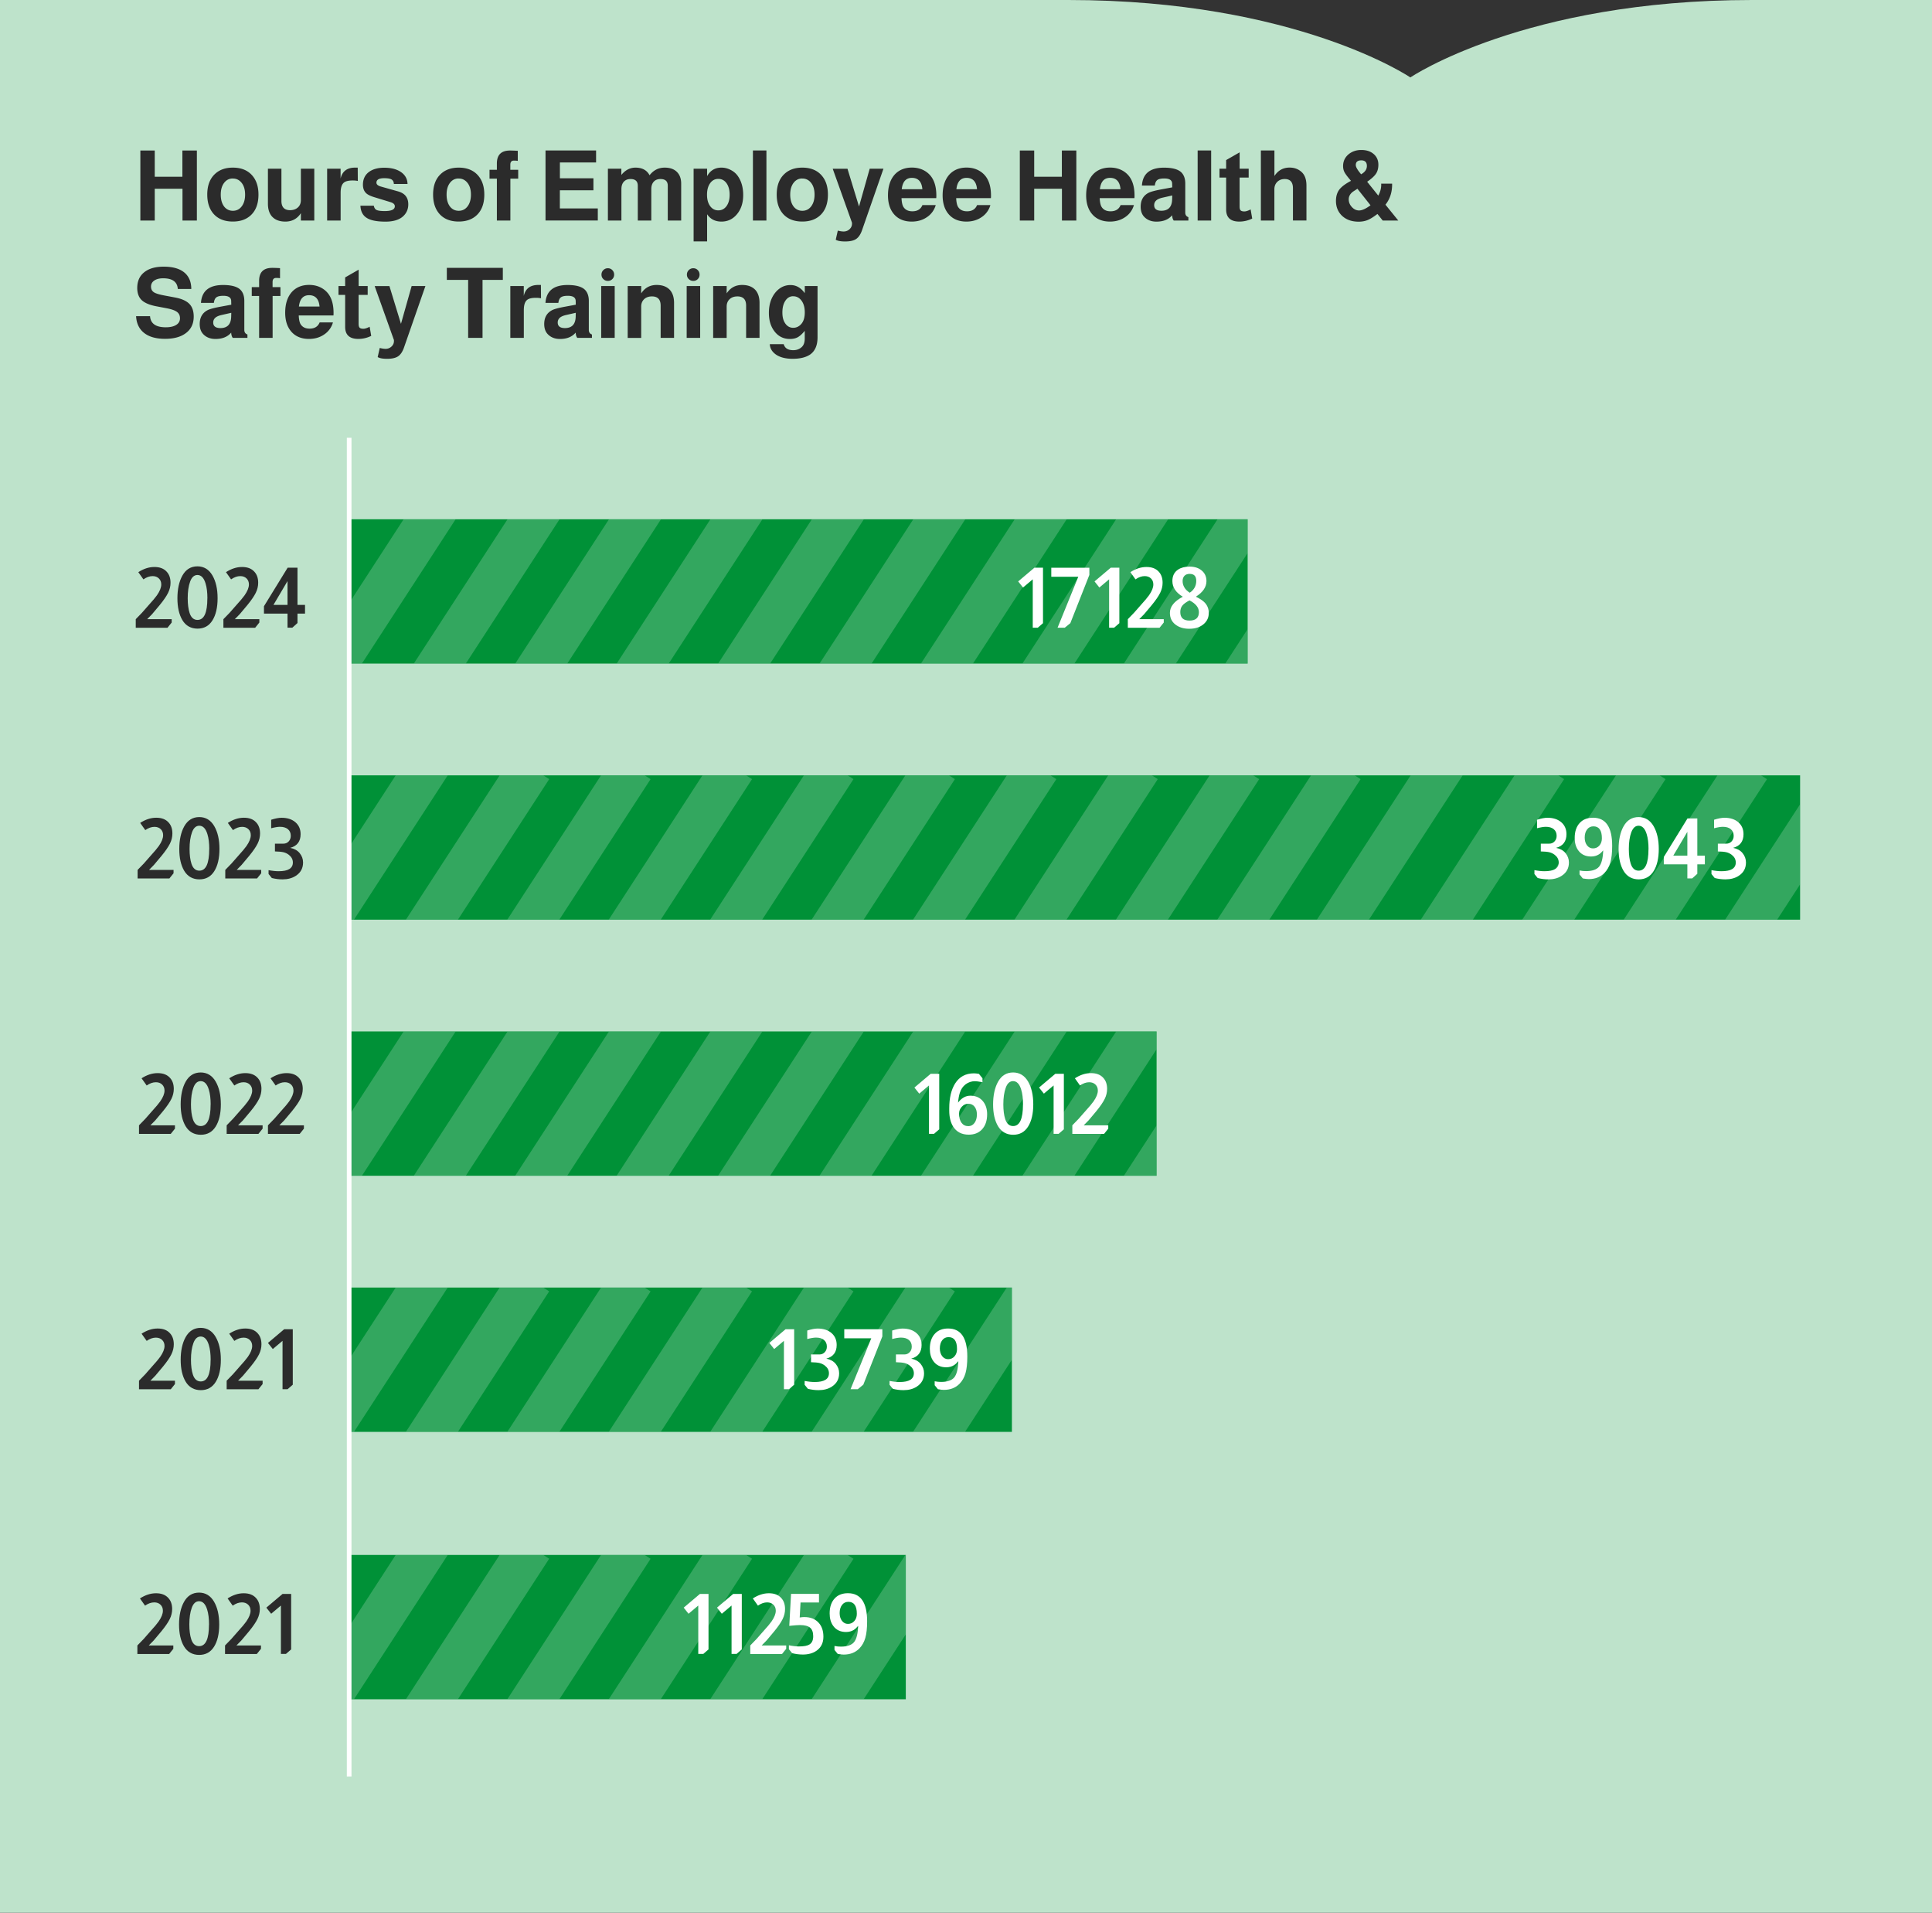 <svg xmlns="http://www.w3.org/2000/svg" id="Layer_1" data-name="Layer 1" viewBox="0 0 415 410.78"><rect x="0" y="0" width="415" height="410.78" fill="#333333" stroke="none"/><defs><clipPath id="clippath"><path d="M75 111.52h193v31H75z" class="cls-7"/></clipPath><clipPath id="clippath-1"><path d="M75 221.52h173.44v31H75z" class="cls-7"/></clipPath><clipPath id="clippath-2"><path d="M75 166.52h311.67v31H75z" class="cls-7"/></clipPath><clipPath id="clippath-3"><path d="M75 276.52h142.36v31H75z" class="cls-7"/></clipPath><clipPath id="clippath-4"><path d="M75 333.95h119.57v31H75z" class="cls-7"/></clipPath><style>.cls-1{fill:#009137}.cls-4{fill:#fff}.cls-5{opacity:.2}.cls-5,.cls-6{isolation:isolate}.cls-7{fill:none}.cls-10{fill:#2b2b2b}</style></defs><path d="M229.48 0H0v410.78h415V0h-38.67c-48.89 0-73.38 16.63-73.38 16.63S278.46 0 229.47 0" style="fill:#bee3cb"/><path d="M268 111.52v31H75v-31h193ZM248.44 221.52v31H75v-31h173.44ZM386.67 166.52v31H75v-31h311.67ZM217.36 276.52v31H75v-31h142.36Z" class="cls-1"/><g style="clip-path:url(#clippath)"><g class="cls-5"><path d="m66.794 142.158 24.526-37.752 7.857 5.104-24.526 37.753z" class="cls-4"/></g><g class="cls-5"><path d="m88.582 142.982 24.526-37.752 7.858 5.104-24.526 37.753z" class="cls-4"/></g><g class="cls-5"><path d="m110.368 142.988 24.526-37.752 7.857 5.104-24.526 37.753z" class="cls-4"/></g><g class="cls-5"><path d="m132.158 142.986 24.527-37.753 7.857 5.105-24.526 37.752z" class="cls-4"/></g><g class="cls-5"><path d="m153.95 142.983 24.526-37.753 7.857 5.105-24.526 37.753z" class="cls-4"/></g><g class="cls-5"><path d="m175.735 142.989 24.526-37.753 7.857 5.105-24.526 37.753z" class="cls-4"/></g><g class="cls-5"><path d="m197.516 142.986 24.526-37.752 7.857 5.104-24.526 37.753z" class="cls-4"/></g><g class="cls-5"><path d="m304.528 142.989 24.526-37.753 7.857 5.105-24.526 37.752z" class="cls-4"/></g><g class="cls-5"><path d="m219.307 142.984 24.526-37.753 7.857 5.105-24.526 37.752z" class="cls-4"/></g><g class="cls-5"><path d="m326.319 142.986 24.526-37.752 7.857 5.104-24.526 37.753z" class="cls-4"/></g><g class="cls-5"><path d="m241.092 142.99 24.526-37.753 7.858 5.105-24.527 37.752z" class="cls-4"/></g><g class="cls-5"><path d="m348.094 142.992 24.526-37.753 7.858 5.105-24.527 37.753z" class="cls-4"/></g><g class="cls-5"><path d="m262.883 142.987 24.526-37.753 7.858 5.105-24.527 37.753z" class="cls-4"/></g><g class="cls-5"><path d="m369.885 142.99 24.526-37.753 7.858 5.104-24.527 37.753z" class="cls-4"/></g><g class="cls-5"><path d="m283.883 142.987 24.527-37.753 7.857 5.105-24.526 37.753z" class="cls-4"/></g></g><g style="clip-path:url(#clippath-1)"><g class="cls-5"><path d="m66.797 252.165 24.526-37.753 7.858 5.105-24.527 37.752z" class="cls-4"/></g><g class="cls-5"><path d="m88.585 252.979 24.527-37.753 7.857 5.105-24.526 37.752z" class="cls-4"/></g><g class="cls-5"><path d="m110.36 252.985 24.527-37.753 7.858 5.105-24.527 37.752z" class="cls-4"/></g><g class="cls-5"><path d="m132.152 252.982 24.526-37.753 7.857 5.105-24.526 37.753z" class="cls-4"/></g><g class="cls-5"><path d="m153.943 252.98 24.526-37.753 7.857 5.104-24.526 37.753z" class="cls-4"/></g><g class="cls-5"><path d="m175.728 252.985 24.526-37.752 7.858 5.104-24.526 37.753z" class="cls-4"/></g><g class="cls-5"><path d="m197.519 252.993 24.526-37.753 7.858 5.105-24.527 37.752z" class="cls-4"/></g><g class="cls-5"><path d="m219.31 252.99 24.526-37.752 7.858 5.104-24.527 37.753z" class="cls-4"/></g><g class="cls-5"><path d="m241.095 252.996 24.526-37.753 7.858 5.105-24.526 37.753z" class="cls-4"/></g><g class="cls-5"><path d="m262.876 252.993 24.526-37.752 7.858 5.104-24.526 37.753z" class="cls-4"/></g><g class="cls-5"><path d="m283.877 252.993 24.526-37.752 7.857 5.104-24.526 37.753z" class="cls-4"/></g></g><g style="clip-path:url(#clippath-2)"><g class="cls-5"><path d="m63.798 199.157 24.526-37.753 7.858 5.105-24.526 37.752z" class="cls-4"/></g><g class="cls-5"><path d="m85.587 199.98 24.526-37.752 7.857 5.105-24.526 37.753z" class="cls-4"/></g><g class="cls-5"><path d="m107.362 199.987 24.526-37.753 7.858 5.105-24.527 37.752z" class="cls-4"/></g><g class="cls-5"><path d="m129.153 199.984 24.526-37.752 7.858 5.104-24.527 37.753z" class="cls-4"/></g><g class="cls-5"><path d="m150.944 199.982 24.526-37.753 7.857 5.105-24.526 37.752z" class="cls-4"/></g><g class="cls-5"><path d="m172.73 199.987 24.525-37.752 7.858 5.104-24.526 37.753z" class="cls-4"/></g><g class="cls-5"><path d="m194.52 199.985 24.526-37.753 7.858 5.105-24.526 37.753z" class="cls-4"/></g><g class="cls-5"><path d="m216.311 199.982 24.526-37.752 7.858 5.104-24.527 37.753z" class="cls-4"/></g><g class="cls-5"><path d="m238.086 199.988 24.527-37.753 7.857 5.105-24.526 37.753z" class="cls-4"/></g><g class="cls-5"><path d="m259.877 199.986 24.526-37.753 7.858 5.105-24.526 37.752z" class="cls-4"/></g><g class="cls-5"><path d="m281.801 199.167 24.527-37.752 7.857 5.104-24.526 37.753z" class="cls-4"/></g><g class="cls-5"><path d="m303.59 199.981 24.526-37.752 7.858 5.104-24.527 37.753z" class="cls-4"/></g><g class="cls-5"><path d="m325.375 199.987 24.526-37.752 7.858 5.104-24.526 37.753z" class="cls-4"/></g><g class="cls-5"><path d="m347.166 199.995 24.526-37.753 7.858 5.105-24.526 37.752z" class="cls-4"/></g><g class="cls-5"><path d="m368.957 199.992 24.526-37.753 7.858 5.105-24.527 37.753z" class="cls-4"/></g></g><g style="clip-path:url(#clippath-3)"><g class="cls-5"><path d="m63.791 309.163 24.527-37.753 7.857 5.105-24.526 37.753z" class="cls-4"/></g><g class="cls-5"><path d="m85.58 309.987 24.526-37.752 7.858 5.104-24.527 37.753z" class="cls-4"/></g><g class="cls-5"><path d="m107.365 309.993 24.527-37.753 7.857 5.105-24.526 37.753z" class="cls-4"/></g><g class="cls-5"><path d="m129.156 309.99 24.526-37.752 7.858 5.105-24.526 37.752z" class="cls-4"/></g><g class="cls-5"><path d="m150.947 309.988 24.526-37.753 7.858 5.105-24.526 37.753z" class="cls-4"/></g><g class="cls-5"><path d="m172.723 309.994 24.526-37.753 7.857 5.105-24.526 37.752z" class="cls-4"/></g><g class="cls-5"><path d="m194.513 309.991 24.527-37.752 7.857 5.104-24.526 37.753z" class="cls-4"/></g><g class="cls-5"><path d="m216.304 309.989 24.527-37.753 7.857 5.105-24.526 37.752z" class="cls-4"/></g><g class="cls-5"><path d="m238.09 309.995 24.526-37.753 7.857 5.105-24.526 37.752z" class="cls-4"/></g><g class="cls-5"><path d="m259.88 309.992 24.527-37.753 7.857 5.105-24.526 37.753z" class="cls-4"/></g><g class="cls-5"><path d="m281.805 309.174 24.526-37.753 7.857 5.105-24.526 37.752z" class="cls-4"/></g><g class="cls-5"><path d="m303.593 309.988 24.526-37.753 7.858 5.105-24.526 37.752z" class="cls-4"/></g><g class="cls-5"><path d="m325.369 309.994 24.526-37.753 7.857 5.105-24.526 37.752z" class="cls-4"/></g><g class="cls-5"><path d="m347.16 309.991 24.526-37.753 7.857 5.105-24.526 37.753z" class="cls-4"/></g><g class="cls-5"><path d="m368.95 309.989 24.527-37.753 7.857 5.105-24.526 37.752z" class="cls-4"/></g></g><path d="M194.57 333.95v31H75v-31h119.57Z" class="cls-1"/><g style="clip-path:url(#clippath-4)"><g class="cls-5"><path d="m63.79 366.6 24.527-37.752 7.857 5.104-24.526 37.753z" class="cls-4"/></g><g class="cls-5"><path d="m85.58 367.414 24.526-37.752 7.857 5.104-24.526 37.753z" class="cls-4"/></g><g class="cls-5"><path d="m107.363 367.426 24.526-37.753 7.858 5.105-24.526 37.752z" class="cls-4"/></g><g class="cls-5"><path d="m129.154 367.423 24.526-37.753 7.858 5.105-24.527 37.753z" class="cls-4"/></g><g class="cls-5"><path d="m150.945 367.43 24.526-37.752 7.858 5.104-24.527 37.753z" class="cls-4"/></g><g class="cls-5"><path d="m172.73 367.426 24.527-37.752 7.857 5.104-24.526 37.753z" class="cls-4"/></g><g class="cls-5"><path d="m194.521 367.434 24.526-37.753 7.858 5.105-24.526 37.752z" class="cls-4"/></g><g class="cls-5"><path d="m216.312 367.431 24.526-37.752 7.858 5.104-24.527 37.753z" class="cls-4"/></g><g class="cls-5"><path d="m238.097 367.437 24.527-37.753 7.857 5.105-24.526 37.753z" class="cls-4"/></g><g class="cls-5"><path d="m259.87 367.429 24.526-37.753 7.858 5.105-24.527 37.753z" class="cls-4"/></g><g class="cls-5"><path d="m281.794 366.6 24.526-37.752 7.858 5.105-24.527 37.752z" class="cls-4"/></g><g class="cls-5"><path d="m303.583 367.425 24.526-37.753 7.857 5.105-24.526 37.753z" class="cls-4"/></g><g class="cls-5"><path d="m325.376 367.436 24.527-37.753 7.857 5.105-24.526 37.753z" class="cls-4"/></g><g class="cls-5"><path d="m347.167 367.434 24.526-37.753 7.858 5.105-24.526 37.752z" class="cls-4"/></g><g class="cls-5"><path d="m368.958 367.431 24.526-37.753 7.858 5.105-24.526 37.753z" class="cls-4"/></g></g><path d="M74.5 94.02h1v287.53h-1z" class="cls-4"/><path d="M39.2 40.54h-5.96v6.83h-3.09V32.33h3.09v5.63h5.94v-5.63h3.11v15.04H39.2v-6.83ZM50.02 36c1.83 0 3.24.59 4.22 1.76.85 1.01 1.28 2.35 1.28 4.03 0 1.93-.55 3.42-1.66 4.45-.97.9-2.25 1.34-3.84 1.34-1.83 0-3.24-.58-4.22-1.74-.85-1.02-1.28-2.37-1.28-4.05 0-1.92.55-3.4 1.66-4.43.97-.91 2.25-1.36 3.84-1.36Zm0 2.33c-.78 0-1.41.32-1.89.96-.48.64-.71 1.47-.71 2.51 0 1.12.27 2 .8 2.65.48.55 1.08.82 1.81.82.78 0 1.42-.32 1.9-.96.48-.64.72-1.47.72-2.51 0-1.11-.27-1.98-.82-2.62-.48-.56-1.08-.84-1.81-.84ZM67.51 47.36h-2.88v-1.58c-.78 1.21-1.9 1.81-3.34 1.81-1.27 0-2.24-.38-2.9-1.13-.56-.66-.84-1.56-.84-2.71v-7.52h2.9v6.91c0 1.33.62 2 1.85 2 .7 0 1.26-.2 1.69-.59s.64-.92.64-1.6v-6.72h2.88v11.13ZM70.26 36.23h2.9v2.12c.36-1.57 1.4-2.35 3.11-2.35h.57l.02 2.86c-.35-.07-.71-.1-1.09-.1-.95 0-1.61.17-1.97.52-.42.39-.63 1.1-.63 2.12v5.96h-2.9V36.23ZM87.54 39.51H84.6c-.01-.45-.18-.77-.48-.96-.31-.19-.84-.28-1.6-.28-1.11 0-1.66.32-1.66.97 0 .38.34.66 1.01.84l3.65 1.03c1.46.41 2.18 1.33 2.18 2.77 0 1.13-.44 2.05-1.32 2.75-.83.64-2.02.97-3.57.97-1.9 0-3.27-.28-4.09-.84-.81-.53-1.25-1.39-1.3-2.58h2.88c.08.46.28.77.6.92s.9.23 1.75.23c1.44 0 2.16-.34 2.16-1.03 0-.41-.32-.71-.97-.9l-3.44-1.05c-.88-.27-1.48-.57-1.81-.92-.42-.43-.63-1.02-.63-1.76 0-1.22.46-2.16 1.39-2.81.81-.56 1.88-.84 3.19-.84 1.6 0 2.86.36 3.78 1.07.8.63 1.2 1.44 1.22 2.44ZM98.53 36c1.83 0 3.24.59 4.22 1.76.85 1.01 1.28 2.35 1.28 4.03 0 1.93-.55 3.42-1.66 4.45-.97.9-2.25 1.34-3.84 1.34-1.83 0-3.24-.58-4.22-1.74-.85-1.02-1.28-2.37-1.28-4.05 0-1.92.55-3.4 1.66-4.43.97-.91 2.25-1.36 3.84-1.36Zm0 2.33c-.78 0-1.41.32-1.89.96-.48.64-.71 1.47-.71 2.51 0 1.12.27 2 .8 2.65.48.55 1.08.82 1.81.82.78 0 1.42-.32 1.9-.96.48-.64.72-1.47.72-2.51 0-1.11-.27-1.98-.82-2.62-.48-.56-1.08-.84-1.81-.84ZM111.31 36.46v1.91h-1.68v8.99h-2.9v-8.99h-1.58v-1.91h1.58v-1.34c0-1.86.94-2.79 2.81-2.79.45 0 1.01.02 1.68.06v2.16a5.76 5.76 0 0 0-.82-.06c-.52 0-.78.29-.78.88v1.09h1.68ZM120.26 40.89v3.88h8.15v2.58h-11.23V32.31h10.86v2.58h-7.77v3.4h7.2v2.58h-7.2ZM130.59 36.23h2.88v1.34c.85-1.05 1.87-1.57 3.04-1.57 1.44 0 2.45.55 3.02 1.64.84-1.09 1.92-1.64 3.25-1.64 1.12 0 1.99.3 2.61.91.62.61.93 1.45.93 2.53v7.92h-2.88V39.9c0-.97-.52-1.45-1.57-1.45-.62 0-1.1.19-1.45.58s-.52.92-.52 1.61v6.72H137V39.9c0-.97-.52-1.45-1.55-1.45-.62 0-1.1.19-1.45.58-.35.38-.52.92-.52 1.61v6.72h-2.9V36.23ZM151.89 36.23v1.6c.67-1.22 1.7-1.83 3.09-1.83.66 0 1.31.16 1.94.48.64.32 1.14.74 1.52 1.26.8 1.11 1.2 2.49 1.2 4.14 0 1.78-.5 3.21-1.49 4.3-.85.94-1.91 1.41-3.17 1.41-1.37 0-2.4-.53-3.09-1.58v5.84h-2.9V36.23h2.9Zm2.41 2.19c-.73 0-1.32.31-1.76.93-.45.62-.67 1.45-.67 2.47s.22 1.82.67 2.44c.45.62 1.04.92 1.76.92s1.32-.31 1.76-.92c.45-.62.67-1.43.67-2.44s-.22-1.84-.67-2.47c-.45-.62-1.04-.93-1.76-.93ZM164.63 32.32v15.04h-2.9V32.32h2.9ZM172.34 36c1.83 0 3.24.59 4.22 1.76.85 1.01 1.28 2.35 1.28 4.03 0 1.93-.55 3.42-1.66 4.45-.97.9-2.25 1.34-3.84 1.34-1.83 0-3.24-.58-4.22-1.74-.85-1.02-1.28-2.37-1.28-4.05 0-1.92.55-3.4 1.66-4.43.97-.91 2.25-1.36 3.84-1.36Zm0 2.33c-.78 0-1.41.32-1.89.96-.48.64-.71 1.47-.71 2.51 0 1.12.27 2 .8 2.65.48.55 1.08.82 1.81.82.78 0 1.42-.32 1.9-.96.48-.64.72-1.47.72-2.51 0-1.11-.27-1.98-.82-2.62-.48-.56-1.08-.84-1.81-.84ZM186.81 36.23h2.96l-4.58 13.15c-.32.94-.75 1.58-1.28 1.94-.53.36-1.32.54-2.37.54-.97 0-1.64-.13-2.02-.38l.44-1.95c.5.13.92.19 1.26.19.49 0 .91-.17 1.26-.49s.53-.72.53-1.17v-.23l-4.14-11.59h3.17l2.48 8.11 2.29-8.11ZM201.13 42.55h-7.48c.04.9.18 1.53.42 1.91.41.62 1.04.92 1.91.92 1.08 0 1.8-.45 2.16-1.34H201a4.613 4.613 0 0 1-1.88 2.59c-.93.64-2.02.96-3.27.96-1.69 0-3-.57-3.91-1.7-.8-.99-1.2-2.3-1.2-3.93 0-1.97.52-3.5 1.55-4.58.91-.92 2.11-1.39 3.59-1.39 1.13 0 2.13.28 2.98.84s1.46 1.34 1.83 2.35c.29.78.44 1.73.44 2.83 0 .14 0 .32-.02.53Zm-3-1.91c-.14-1.62-.89-2.44-2.25-2.44-1.27 0-2 .81-2.18 2.44h4.43ZM212.87 42.55h-7.48c.04.9.18 1.53.42 1.91.41.62 1.04.92 1.91.92 1.08 0 1.8-.45 2.16-1.34h2.86a4.613 4.613 0 0 1-1.88 2.59c-.93.64-2.02.96-3.27.96-1.69 0-3-.57-3.91-1.7-.8-.99-1.2-2.3-1.2-3.93 0-1.97.52-3.5 1.55-4.58.91-.92 2.11-1.39 3.59-1.39 1.13 0 2.13.28 2.98.84s1.46 1.34 1.83 2.35c.29.78.44 1.73.44 2.83 0 .14 0 .32-.02.53Zm-3-1.91c-.14-1.62-.89-2.44-2.25-2.44-1.27 0-2 .81-2.18 2.44h4.43ZM228.11 40.54h-5.96v6.83h-3.09V32.33h3.09v5.63h5.94v-5.63h3.11v15.04h-3.09v-6.83ZM243.7 42.55h-7.48c.04.9.18 1.53.42 1.91.41.62 1.04.92 1.91.92 1.08 0 1.8-.45 2.16-1.34h2.86a4.613 4.613 0 0 1-1.88 2.59c-.93.64-2.02.96-3.27.96-1.69 0-3-.57-3.91-1.7-.8-.99-1.2-2.3-1.2-3.93 0-1.97.52-3.5 1.55-4.58.91-.92 2.11-1.39 3.59-1.39 1.13 0 2.13.28 2.98.84s1.46 1.34 1.83 2.35c.29.78.44 1.73.44 2.83 0 .14 0 .32-.02.53Zm-3.01-1.91c-.14-1.62-.89-2.44-2.25-2.44-1.27 0-2 .81-2.18 2.44h4.43ZM255.27 46.63v.73h-3.15c-.21-.27-.32-.64-.34-1.13-.77.91-1.89 1.37-3.36 1.37-1.08 0-1.95-.33-2.6-.99-.53-.53-.8-1.27-.8-2.21 0-1.4.56-2.39 1.68-2.98.48-.25 1.42-.5 2.83-.76l2.27-.42-.02-.8c-.01-.74-.57-1.11-1.68-1.11-.71 0-1.21.11-1.5.33-.29.22-.47.61-.54 1.19h-2.77c.17-2.56 1.75-3.84 4.75-3.84 1.65 0 2.84.29 3.57.88.66.56.99 1.41.99 2.54v6.22c0 .5.22.83.67.99Zm-3.47-4.65-2.12.48c-.6.14-1.05.34-1.34.61-.28.27-.42.6-.42.99 0 .8.52 1.2 1.55 1.2 1.5 0 2.27-.82 2.31-2.46l.02-.82ZM260.16 32.32v15.04h-2.9V32.32h2.9ZM268.22 36.23v1.91h-1.95v6.2c0 .41.07.69.22.84s.42.23.81.23c.32 0 .73-.13 1.24-.38.04-.03.08-.05.1-.06l.34 1.97c-.88.43-1.81.65-2.77.65-1.89 0-2.83-.87-2.83-2.6v-6.85h-1.43v-1.91h1.43v-1.85l2.9-1.66v3.51h1.95ZM270.85 32.32h2.9v5.48c.78-1.2 1.87-1.81 3.25-1.81.98 0 1.81.29 2.48.86.77.63 1.15 1.63 1.15 3v7.5h-2.9v-6.91c0-1.33-.59-1.99-1.76-1.99-.66 0-1.19.2-1.61.61-.41.41-.62.93-.62 1.58v6.72h-2.9V32.32ZM296.68 39.44h2.35v.21c0 1.68-.48 3.12-1.43 4.31l2.75 3.4h-3.34l-1.13-1.41c-.84.64-1.54 1.08-2.11 1.31-.57.23-1.21.35-1.92.35-1.55 0-2.79-.46-3.7-1.39-.78-.81-1.18-1.83-1.18-3.07 0-.98.24-1.78.71-2.42.48-.63 1.32-1.26 2.52-1.89-.71-.83-1.18-1.44-1.39-1.84-.21-.4-.31-.84-.31-1.33 0-1.06.42-1.93 1.26-2.6.74-.57 1.62-.86 2.65-.86 1.18 0 2.11.33 2.79.99.59.57.88 1.3.88 2.18 0 .76-.17 1.4-.51 1.92-.34.52-.98 1.1-1.9 1.73l2.39 2.98c.42-.78.63-1.55.63-2.31 0-.07 0-.16-.02-.27Zm-5.1 1.1-.97.63c-.6.46-.9 1.01-.9 1.64s.23 1.17.68 1.66.97.73 1.54.73c.64 0 1.46-.37 2.46-1.11l-2.81-3.55Zm.79-3.11c.83-.46 1.24-1.06 1.24-1.79 0-.8-.4-1.2-1.2-1.2s-1.18.34-1.18 1.01c0 .38.3.94.9 1.68l.23.29ZM41.09 62.06h-2.9c-.1-1.53-1.15-2.29-3.15-2.29-.8 0-1.43.16-1.9.48s-.7.76-.7 1.3.2.93.59 1.2c.39.27 1.15.5 2.27.71l2.35.44c1.39.27 2.39.72 3.02 1.36.63.64.94 1.55.94 2.73 0 1.61-.62 2.83-1.85 3.67-1.06.74-2.5 1.11-4.3 1.11-2.06 0-3.63-.48-4.7-1.43-.94-.83-1.45-1.97-1.53-3.44h3c.11 1.6 1.24 2.39 3.38 2.39.95 0 1.7-.17 2.24-.51.54-.34.81-.81.81-1.42s-.21-1.04-.64-1.37c-.43-.32-1.16-.58-2.19-.78l-2.1-.4c-1.53-.28-2.61-.72-3.27-1.33-.65-.61-.98-1.49-.98-2.63 0-1.55.57-2.73 1.7-3.53.98-.7 2.31-1.05 3.99-1.05 2.03 0 3.56.46 4.58 1.39.88.81 1.33 1.94 1.34 3.38ZM53.15 71.83v.73H50c-.21-.27-.32-.64-.34-1.13-.77.91-1.89 1.37-3.36 1.37-1.08 0-1.95-.33-2.6-.99-.53-.53-.8-1.27-.8-2.21 0-1.4.56-2.39 1.68-2.98.48-.25 1.42-.5 2.83-.76l2.27-.42-.02-.8c-.01-.74-.57-1.11-1.68-1.11-.71 0-1.21.11-1.5.33-.29.22-.47.61-.54 1.19h-2.77c.17-2.56 1.75-3.84 4.75-3.84 1.65 0 2.84.29 3.57.88.66.56.99 1.41.99 2.54v6.22c0 .5.22.83.67.99Zm-3.47-4.65-2.12.48c-.6.14-1.05.34-1.34.61-.28.27-.42.6-.42.99 0 .8.52 1.2 1.55 1.2 1.5 0 2.27-.82 2.31-2.46l.02-.82ZM60.24 61.66v1.91h-1.68v8.99h-2.9v-8.99h-1.58v-1.91h1.58v-1.34c0-1.86.94-2.79 2.81-2.79.45 0 1.01.02 1.68.06v2.16a5.76 5.76 0 0 0-.82-.06c-.52 0-.78.29-.78.88v1.09h1.68ZM71.65 67.75h-7.48c.04.9.18 1.53.42 1.91.41.62 1.04.92 1.91.92 1.08 0 1.8-.45 2.16-1.34h2.86a4.613 4.613 0 0 1-1.88 2.59c-.93.64-2.02.96-3.27.96-1.69 0-3-.57-3.91-1.7-.8-.99-1.2-2.3-1.2-3.93 0-1.97.52-3.5 1.55-4.58.91-.92 2.11-1.39 3.59-1.39 1.13 0 2.13.28 2.98.84s1.46 1.34 1.83 2.35c.29.78.44 1.73.44 2.83 0 .14 0 .32-.02.53Zm-3.01-1.91c-.14-1.62-.89-2.44-2.25-2.44-1.27 0-2 .81-2.18 2.44h4.43ZM78.98 61.43v1.91h-1.95v6.2c0 .41.07.69.22.84s.42.23.81.23c.32 0 .73-.13 1.24-.38.04-.03.08-.05.1-.06l.34 1.97c-.88.43-1.81.65-2.77.65-1.89 0-2.83-.87-2.83-2.6v-6.85h-1.43v-1.91h1.43v-1.85l2.9-1.66v3.51h1.95ZM88.42 61.43h2.96L86.8 74.58c-.32.94-.75 1.58-1.28 1.94-.53.36-1.32.54-2.37.54-.97 0-1.64-.13-2.02-.38l.44-1.95c.5.13.92.19 1.26.19.49 0 .91-.17 1.26-.49s.53-.72.53-1.17v-.23l-4.14-11.59h3.17l2.48 8.11 2.29-8.11ZM103.65 60.11v12.45h-3.09V60.11h-4.58v-2.58h12.03v2.58h-4.37ZM109.61 61.43h2.9v2.12c.36-1.57 1.4-2.35 3.11-2.35h.57l.02 2.86c-.35-.07-.71-.1-1.09-.1-.95 0-1.61.17-1.97.52-.42.39-.63 1.1-.63 2.12v5.96h-2.9V61.43ZM127.15 71.83v.73H124c-.21-.27-.32-.64-.34-1.13-.77.91-1.89 1.37-3.36 1.37-1.08 0-1.95-.33-2.6-.99-.53-.53-.8-1.27-.8-2.21 0-1.4.56-2.39 1.68-2.98.48-.25 1.42-.5 2.83-.76l2.27-.42-.02-.8c-.01-.74-.57-1.11-1.68-1.11-.71 0-1.21.11-1.5.33-.29.22-.47.61-.54 1.19h-2.77c.17-2.56 1.75-3.84 4.75-3.84 1.65 0 2.84.29 3.57.88.66.56.99 1.41.99 2.54v6.22c0 .5.22.83.67.99Zm-3.47-4.65-2.12.48c-.6.14-1.05.34-1.34.61-.28.27-.42.6-.42.99 0 .8.52 1.2 1.55 1.2 1.5 0 2.27-.82 2.31-2.46l.02-.82ZM132.04 61.43v11.13h-2.9V61.43h2.9Zm-1.47-3.82c.38 0 .7.13.96.4s.39.59.39.97-.13.7-.39.96-.58.39-.96.39-.7-.13-.97-.39-.4-.58-.4-.96.13-.7.4-.97.59-.4.97-.4ZM134.83 61.43h2.9v1.58c.78-1.2 1.89-1.81 3.32-1.81 1.27 0 2.24.38 2.9 1.13.56.67.84 1.58.84 2.73v7.5h-2.88v-6.91c0-1.33-.62-1.99-1.87-1.99-.7 0-1.26.2-1.68.6-.42.4-.63.93-.63 1.59v6.72h-2.9V61.44ZM150.4 61.43v11.13h-2.9V61.43h2.9Zm-1.48-3.82c.38 0 .7.13.96.4s.39.59.39.97-.13.7-.39.96-.58.39-.96.39-.7-.13-.97-.39-.4-.58-.4-.96.13-.7.4-.97.59-.4.97-.4ZM153.19 61.43h2.9v1.58c.78-1.2 1.89-1.81 3.32-1.81 1.27 0 2.24.38 2.9 1.13.56.67.84 1.58.84 2.73v7.5h-2.88v-6.91c0-1.33-.62-1.99-1.87-1.99-.7 0-1.26.2-1.68.6-.42.4-.63.93-.63 1.59v6.72h-2.9V61.44ZM172.86 61.43h2.75v11.03c0 1.72-.54 2.95-1.62 3.7-.91.6-2.16.9-3.74.9s-2.91-.36-3.78-1.07c-.71-.57-1.09-1.27-1.11-2.08h2.98c.24.87.92 1.3 2.06 1.3.71 0 1.32-.22 1.81-.67.43-.39.65-1 .65-1.83v-1.66c-.53.66-1.03 1.11-1.49 1.37-.46.25-1.02.38-1.68.38-1.44 0-2.58-.59-3.42-1.76-.74-1.01-1.11-2.29-1.11-3.84 0-1.83.5-3.33 1.49-4.49.87-.99 1.92-1.49 3.15-1.49s2.23.58 3.07 1.74v-1.51Zm-2.47 2.19c-.7 0-1.26.32-1.69.97-.43.64-.64 1.48-.64 2.52s.21 1.79.64 2.39c.43.6.99.9 1.69.9s1.33-.31 1.81-.92c.45-.57.67-1.37.67-2.39 0-1.11-.26-1.98-.78-2.62-.45-.56-1.02-.84-1.7-.84Z" class="cls-10"/><g class="cls-6"><path d="M30.4 231.59c1.14-.74 2.29-1.12 3.46-1.12s2.05.34 2.66 1.03c.54.59.81 1.37.81 2.36 0 .73-.17 1.45-.52 2.16s-.95 1.59-1.82 2.65c-.97 1.18-1.51 1.82-1.62 1.93l-1.06 1.08h5.27v.72l-.9 1.12h-6.82v-1.84l1.33-1.37 1.3-1.48c1-1.1 1.64-1.87 1.93-2.29.61-.88.92-1.65.92-2.32 0-.53-.17-.96-.51-1.29-.34-.33-.79-.5-1.34-.5-.65 0-1.31.23-1.98.7l-1.1-1.55ZM43.12 230.33c1.38.01 2.45.66 3.2 1.94.74 1.27 1.12 2.9 1.12 4.9s-.37 3.61-1.12 4.79c-.73 1.16-1.79 1.75-3.19 1.75s-2.53-.61-3.26-1.84c-.71-1.2-1.06-2.76-1.06-4.68s.35-3.59 1.06-4.86c.74-1.33 1.82-2 3.24-2Zm2.13 6.88c0-1.28-.13-2.36-.4-3.22-.36-1.19-.94-1.79-1.73-1.8-.71 0-1.24.47-1.58 1.42-.35.96-.52 2.15-.52 3.58 0 1.28.14 2.34.41 3.17.32.98.89 1.48 1.69 1.48 1.42 0 2.12-1.54 2.12-4.63ZM49.23 231.59c1.14-.74 2.29-1.12 3.46-1.12s2.05.34 2.66 1.03c.54.59.81 1.37.81 2.36 0 .73-.17 1.45-.52 2.16s-.95 1.59-1.82 2.65c-.97 1.18-1.51 1.82-1.62 1.93l-1.06 1.08h5.27v.72l-.9 1.12h-6.82v-1.84l1.33-1.37 1.3-1.48c1-1.1 1.64-1.87 1.93-2.29.61-.88.92-1.65.92-2.32 0-.53-.17-.96-.51-1.29-.34-.33-.79-.5-1.34-.5-.65 0-1.31.23-1.98.7l-1.1-1.55ZM58.1 231.59c1.14-.74 2.29-1.12 3.46-1.12s2.05.34 2.66 1.03c.54.59.81 1.37.81 2.36 0 .73-.17 1.45-.52 2.16-.35.71-.96 1.59-1.82 2.65-.97 1.18-1.51 1.82-1.62 1.93l-1.06 1.08h5.27v.72l-.9 1.12h-6.82v-1.84l1.33-1.37 1.3-1.48c1-1.1 1.64-1.87 1.93-2.29.61-.88.92-1.65.92-2.32 0-.53-.17-.96-.51-1.29s-.79-.5-1.34-.5c-.65 0-1.31.23-1.98.7l-1.1-1.55Z" class="cls-10"/></g><g class="cls-6"><path d="M30.4 286.44c1.14-.74 2.29-1.12 3.46-1.12s2.05.34 2.66 1.03c.54.59.81 1.37.81 2.36 0 .73-.17 1.45-.52 2.16s-.95 1.59-1.82 2.65c-.97 1.18-1.51 1.82-1.62 1.93l-1.06 1.08h5.27v.72l-.9 1.12h-6.82v-1.84l1.33-1.37 1.3-1.48c1-1.1 1.64-1.87 1.93-2.29.61-.88.92-1.65.92-2.32 0-.53-.17-.96-.51-1.29-.34-.33-.79-.5-1.34-.5-.65 0-1.31.23-1.98.7l-1.1-1.55ZM43.12 285.18c1.38.01 2.45.66 3.2 1.94.74 1.27 1.12 2.9 1.12 4.9s-.37 3.61-1.12 4.79c-.73 1.16-1.79 1.75-3.19 1.75s-2.53-.61-3.26-1.84c-.71-1.2-1.06-2.76-1.06-4.68s.35-3.59 1.06-4.86c.74-1.33 1.82-2 3.24-2Zm2.13 6.88c0-1.28-.13-2.36-.4-3.22-.36-1.19-.94-1.79-1.73-1.8-.71 0-1.24.47-1.58 1.42-.35.96-.52 2.15-.52 3.58 0 1.28.14 2.34.41 3.17.32.98.89 1.48 1.69 1.48 1.42 0 2.12-1.54 2.12-4.63ZM49.23 286.44c1.14-.74 2.29-1.12 3.46-1.12s2.05.34 2.66 1.03c.54.59.81 1.37.81 2.36 0 .73-.17 1.45-.52 2.16s-.95 1.59-1.82 2.65c-.97 1.18-1.51 1.82-1.62 1.93l-1.06 1.08h5.27v.72l-.9 1.12h-6.82v-1.84l1.33-1.37 1.3-1.48c1-1.1 1.64-1.87 1.93-2.29.61-.88.92-1.65.92-2.32 0-.53-.17-.96-.51-1.29-.34-.33-.79-.5-1.34-.5-.65 0-1.31.23-1.98.7l-1.1-1.55ZM62.89 285.47v11.92l-1.12.97h-1.08v-10.39l-2.09 1.76-1.04-1.31 3.49-2.95h1.84Z" class="cls-10"/></g><g class="cls-6"><path d="M30.05 343.3c1.14-.74 2.29-1.12 3.46-1.12s2.05.34 2.66 1.03c.54.59.81 1.37.81 2.36 0 .73-.17 1.45-.52 2.16s-.95 1.59-1.82 2.65c-.97 1.18-1.51 1.82-1.62 1.93l-1.06 1.08h5.27v.72l-.9 1.12h-6.82v-1.84l1.33-1.37 1.3-1.48c1-1.1 1.64-1.87 1.93-2.29.61-.88.92-1.65.92-2.32 0-.53-.17-.96-.51-1.29-.34-.33-.79-.5-1.34-.5-.65 0-1.31.23-1.98.7l-1.1-1.55ZM42.77 342.04c1.38.01 2.45.66 3.2 1.94.74 1.27 1.12 2.9 1.12 4.9s-.37 3.61-1.12 4.79c-.73 1.16-1.79 1.75-3.19 1.75s-2.53-.61-3.26-1.84c-.71-1.2-1.06-2.76-1.06-4.68s.35-3.59 1.06-4.86c.74-1.33 1.82-2 3.24-2Zm2.13 6.87c0-1.28-.13-2.36-.4-3.22-.36-1.19-.94-1.79-1.73-1.8-.71 0-1.24.47-1.58 1.42-.35.96-.52 2.15-.52 3.58 0 1.28.14 2.34.41 3.17.32.98.89 1.48 1.69 1.48 1.42 0 2.12-1.54 2.12-4.63ZM48.88 343.3c1.14-.74 2.29-1.12 3.46-1.12s2.05.34 2.66 1.03c.54.59.81 1.37.81 2.36 0 .73-.17 1.45-.52 2.16s-.95 1.59-1.82 2.65c-.97 1.18-1.51 1.82-1.62 1.93l-1.06 1.08h5.27v.72l-.9 1.12h-6.82v-1.84l1.33-1.37 1.3-1.48c1-1.1 1.64-1.87 1.93-2.29.61-.88.92-1.65.92-2.32 0-.53-.17-.96-.51-1.29-.34-.33-.79-.5-1.34-.5-.65 0-1.31.23-1.98.7l-1.1-1.55ZM62.54 342.32v11.92l-1.12.97h-1.08v-10.39l-2.09 1.76-1.04-1.31 3.49-2.95h1.84Z" class="cls-10"/></g><g class="cls-6"><path d="M30.1 176.74c1.14-.74 2.29-1.12 3.46-1.12s2.05.34 2.66 1.03c.54.59.81 1.37.81 2.36 0 .73-.17 1.45-.52 2.16s-.95 1.59-1.82 2.65c-.97 1.18-1.51 1.82-1.62 1.93l-1.06 1.08h5.27v.72l-.9 1.12h-6.82v-1.84l1.33-1.37 1.3-1.48c1-1.1 1.64-1.87 1.93-2.29.61-.88.92-1.65.92-2.32 0-.53-.17-.96-.51-1.29-.34-.33-.79-.5-1.34-.5-.65 0-1.31.23-1.98.7l-1.1-1.55ZM42.82 175.48c1.38.01 2.45.66 3.2 1.94.74 1.27 1.12 2.9 1.12 4.9s-.37 3.61-1.12 4.79c-.73 1.16-1.79 1.75-3.19 1.75s-2.53-.61-3.26-1.84c-.71-1.2-1.06-2.76-1.06-4.68s.35-3.59 1.06-4.86c.74-1.33 1.82-2 3.24-2Zm2.13 6.88c0-1.28-.13-2.36-.4-3.22-.36-1.19-.94-1.79-1.73-1.8-.71 0-1.24.47-1.58 1.42-.35.96-.52 2.15-.52 3.58 0 1.28.14 2.34.41 3.17.32.98.89 1.48 1.69 1.48 1.42 0 2.12-1.54 2.12-4.63ZM48.93 176.74c1.14-.74 2.29-1.12 3.46-1.12s2.05.34 2.66 1.03c.54.59.81 1.37.81 2.36 0 .73-.17 1.45-.52 2.16s-.95 1.59-1.82 2.65c-.97 1.18-1.51 1.82-1.62 1.93l-1.06 1.08h5.27v.72l-.9 1.12h-6.82v-1.84l1.33-1.37 1.3-1.48c1-1.1 1.64-1.87 1.93-2.29.61-.88.92-1.65.92-2.32 0-.53-.17-.96-.51-1.29-.34-.33-.79-.5-1.34-.5-.65 0-1.31.23-1.98.7l-1.1-1.55ZM58.23 176.06c.91-.29 1.66-.43 2.25-.43 1.26 0 2.26.33 3.01.99.72.64 1.08 1.48 1.08 2.54 0 1.55-.74 2.53-2.23 2.93.88.18 1.55.55 2.02 1.12.49.6.74 1.27.74 2.02 0 1.24-.52 2.19-1.55 2.86-.79.52-1.75.77-2.86.77-.78 0-1.55-.1-2.3-.29l-.7-.86v-.83c.84.16 1.56.23 2.16.23 2.04 0 3.06-.62 3.06-1.87 0-.65-.28-1.19-.85-1.64-.36-.28-.74-.46-1.14-.56-.4-.1-1.02-.16-1.86-.18v-1.67h1.82c.46 0 .83-.16 1.13-.48.3-.32.45-.72.45-1.2 0-.61-.21-1.09-.62-1.43s-.98-.51-1.7-.51c-.46 0-1.09.1-1.89.31v-1.82Z" class="cls-10"/></g><g class="cls-6"><path d="M29.7 122.89c1.14-.74 2.29-1.12 3.46-1.12s2.05.34 2.66 1.03c.54.59.81 1.37.81 2.36 0 .73-.17 1.45-.52 2.16s-.95 1.59-1.82 2.65c-.97 1.18-1.51 1.82-1.62 1.93l-1.06 1.08h5.27v.72l-.9 1.12h-6.82v-1.84l1.33-1.37 1.3-1.48c1-1.1 1.64-1.87 1.93-2.29.61-.88.92-1.65.92-2.32 0-.53-.17-.96-.51-1.29-.34-.33-.79-.5-1.34-.5-.65 0-1.31.23-1.98.7l-1.1-1.55ZM42.42 121.63c1.38.01 2.45.66 3.2 1.94.74 1.27 1.12 2.9 1.12 4.9s-.37 3.61-1.12 4.79c-.73 1.16-1.79 1.75-3.19 1.75s-2.53-.61-3.26-1.84c-.71-1.2-1.06-2.76-1.06-4.68s.35-3.59 1.06-4.86c.74-1.33 1.82-2 3.24-2Zm2.13 6.88c0-1.28-.13-2.36-.4-3.22-.36-1.19-.94-1.79-1.73-1.8-.71 0-1.24.47-1.58 1.42-.35.96-.52 2.15-.52 3.58 0 1.28.14 2.34.41 3.17.32.98.89 1.48 1.69 1.48 1.42 0 2.12-1.54 2.12-4.63ZM48.53 122.89c1.14-.74 2.29-1.12 3.46-1.12s2.05.34 2.66 1.03c.54.59.81 1.37.81 2.36 0 .73-.17 1.45-.52 2.16s-.95 1.59-1.82 2.65c-.97 1.18-1.51 1.82-1.62 1.93l-1.06 1.08h5.27v.72l-.9 1.12h-6.82v-1.84l1.33-1.37 1.3-1.48c1-1.1 1.64-1.87 1.93-2.29.61-.88.92-1.65.92-2.32 0-.53-.17-.96-.51-1.29-.34-.33-.79-.5-1.34-.5-.65 0-1.31.23-1.98.7l-1.1-1.55ZM63.9 121.92v7.99h1.62v1.87H63.9v2.03l-1.1.99h-1.04v-3.02H56.7v-1.58l5.09-8.28h2.11Zm-2.14 2.88-3.02 5.11h3.02v-5.11Z" class="cls-10"/></g><g class="cls-6"><path d="M201.75 230.62v11.92l-1.12.97h-1.08v-10.39l-2.09 1.76-1.04-1.31 3.49-2.95h1.84ZM205.79 236.81c.76-1 1.64-1.49 2.65-1.49 1.21 0 2.14.44 2.79 1.31.54.71.81 1.6.81 2.68 0 1.39-.38 2.48-1.13 3.28-.7.73-1.64 1.1-2.83 1.1-1.51 0-2.63-.59-3.37-1.78-.54-.89-.81-2.02-.81-3.38v-.5c0-2.21.42-3.98 1.26-5.33.92-1.45 2.27-2.18 4.03-2.18.29 0 .65.04 1.08.11l.77.94v.85c-.06-.01-.17-.03-.32-.05-.58-.11-1.01-.16-1.31-.16-.74 0-1.41.23-2 .67-.59.45-1 1.06-1.24 1.83-.18.56-.31 1.27-.38 2.12Zm4.05 2.54c0-.7-.17-1.26-.51-1.68-.34-.43-.8-.63-1.36-.62-.52 0-.97.21-1.37.64-.4.43-.59.92-.59 1.49 0 .83.18 1.48.53 1.96.35.48.84.72 1.47.72.54 0 .98-.23 1.32-.7.34-.47.51-1.07.51-1.8ZM217.63 230.33c1.38.01 2.45.66 3.2 1.94.74 1.27 1.12 2.9 1.12 4.9s-.37 3.61-1.12 4.79c-.73 1.16-1.79 1.75-3.19 1.75s-2.53-.61-3.26-1.84c-.71-1.2-1.06-2.76-1.06-4.68s.35-3.59 1.06-4.86c.74-1.33 1.82-2 3.24-2Zm2.12 6.88c0-1.28-.13-2.36-.4-3.22-.36-1.19-.94-1.79-1.73-1.8-.71 0-1.24.47-1.58 1.42-.35.96-.52 2.15-.52 3.58 0 1.28.14 2.34.41 3.17.32.98.89 1.48 1.69 1.48 1.42 0 2.12-1.54 2.12-4.63ZM228.52 230.62v11.92l-1.12.97h-1.08v-10.39l-2.09 1.76-1.04-1.31 3.49-2.95h1.84ZM230.88 231.59c1.14-.74 2.29-1.12 3.46-1.12s2.05.34 2.66 1.03c.54.59.81 1.37.81 2.36 0 .73-.17 1.45-.52 2.16s-.95 1.59-1.82 2.65c-.97 1.18-1.51 1.82-1.62 1.93l-1.06 1.08h5.27v.72l-.9 1.12h-6.82v-1.84l1.33-1.37 1.3-1.48c1-1.1 1.64-1.87 1.93-2.29.61-.88.92-1.65.92-2.32 0-.53-.17-.96-.51-1.29-.34-.33-.79-.5-1.34-.5-.65 0-1.31.23-1.98.7l-1.1-1.55Z" class="cls-4"/></g><g class="cls-6"><path d="M170.59 285.47v11.92l-1.12.97h-1.08v-10.39l-2.09 1.76-1.04-1.31 3.49-2.95h1.84ZM173.38 285.76c.91-.29 1.66-.43 2.25-.43 1.26 0 2.26.33 3.01.99.72.64 1.08 1.48 1.08 2.54 0 1.55-.74 2.53-2.23 2.93.88.18 1.55.55 2.02 1.12.49.6.74 1.27.74 2.02 0 1.24-.52 2.19-1.55 2.86-.79.52-1.75.77-2.86.77-.78 0-1.55-.1-2.3-.29l-.7-.86v-.83c.84.16 1.56.23 2.16.23 2.04 0 3.06-.62 3.06-1.87 0-.65-.28-1.19-.85-1.64-.36-.28-.74-.46-1.14-.56-.4-.1-1.02-.16-1.86-.18v-1.67h1.82c.46 0 .83-.16 1.13-.48.3-.32.45-.72.45-1.2 0-.61-.21-1.09-.62-1.43s-.98-.51-1.7-.51c-.46 0-1.09.1-1.89.31v-1.82ZM189.53 285.47v1.55l-4.09 10.37-1.19.97h-1.55l4.45-10.94h-5.8v-1.94h8.17ZM191.62 285.76c.91-.29 1.66-.43 2.25-.43 1.26 0 2.26.33 3.01.99.72.64 1.08 1.48 1.08 2.54 0 1.55-.74 2.53-2.23 2.93.88.18 1.55.55 2.02 1.12.49.6.74 1.27.74 2.02 0 1.24-.52 2.19-1.55 2.86-.79.52-1.75.77-2.86.77-.78 0-1.55-.1-2.3-.29l-.7-.86v-.83c.84.16 1.56.23 2.16.23 2.04 0 3.06-.62 3.06-1.87 0-.65-.28-1.19-.85-1.64-.36-.28-.74-.46-1.14-.56-.4-.1-1.02-.16-1.86-.18v-1.67h1.82c.46 0 .83-.16 1.13-.48.3-.32.45-.72.45-1.2 0-.61-.21-1.09-.62-1.43s-.98-.51-1.7-.51c-.46 0-1.09.1-1.89.31v-1.82ZM205.84 292.35c-.29.36-.59.64-.92.85-.48.3-1.04.45-1.67.45-1.2 0-2.12-.44-2.75-1.31-.52-.71-.77-1.6-.77-2.68 0-1.39.37-2.48 1.12-3.26.68-.72 1.62-1.08 2.81-1.08 2.75 0 4.12 2.01 4.12 6.03 0 1.49-.13 2.68-.39 3.58-.26.9-.69 1.66-1.29 2.27-.85.86-1.97 1.3-3.35 1.3-.32 0-.75-.05-1.28-.14l-.7-.86v-.85c.46.1.91.14 1.37.14 1.34 0 2.28-.32 2.82-.95.53-.64.83-1.79.89-3.47Zm-.27-2.61c0-1.72-.61-2.57-1.82-2.57-.56 0-1.02.22-1.36.67-.34.44-.51 1.03-.51 1.76 0 .67.17 1.22.5 1.66.34.43.76.65 1.28.65.55 0 1.01-.2 1.37-.61.36-.41.54-.92.54-1.55Z" class="cls-4"/></g><g class="cls-6"><path d="M152.19 342.32v11.92l-1.12.97h-1.08v-10.39l-2.09 1.76-1.04-1.31 3.49-2.95h1.84ZM159.34 342.32v11.92l-1.12.97h-1.08v-10.39l-2.09 1.76-1.04-1.31 3.49-2.95h1.84ZM161.7 343.3c1.14-.74 2.29-1.12 3.46-1.12s2.05.34 2.66 1.03c.54.59.81 1.37.81 2.36 0 .73-.17 1.45-.52 2.16s-.95 1.59-1.82 2.65c-.97 1.18-1.51 1.82-1.62 1.93l-1.06 1.08h5.27v.72l-.9 1.12h-6.82v-1.84l1.33-1.37 1.3-1.48c1-1.1 1.64-1.87 1.93-2.29.61-.88.92-1.65.92-2.32 0-.53-.17-.96-.51-1.29-.34-.33-.79-.5-1.34-.5-.65 0-1.31.23-1.98.7l-1.1-1.55ZM175.92 342.32v1.84h-3.96l-.18 3.22c.4-.06.72-.09.97-.09 1.37 0 2.42.43 3.17 1.3.64.74.95 1.72.95 2.93 0 1.3-.49 2.29-1.46 2.99-.78.55-1.76.83-2.95.83-.78 0-1.55-.1-2.3-.29l-.7-.85v-.85c.83.17 1.55.25 2.16.25 1.07 0 1.82-.14 2.27-.43.53-.34.79-.92.79-1.76s-.22-1.46-.67-1.84c-.44-.37-1.17-.56-2.18-.56-.42 0-1.08.05-1.98.14-.12.01-.22.02-.31.04l.38-6.88h5.99ZM184.32 349.2c-.29.36-.59.64-.92.85-.48.3-1.04.45-1.67.45-1.2 0-2.12-.44-2.75-1.31-.52-.71-.77-1.6-.77-2.68 0-1.39.37-2.48 1.12-3.26.68-.72 1.62-1.08 2.81-1.08 2.75 0 4.12 2.01 4.12 6.03 0 1.49-.13 2.68-.39 3.58-.26.9-.69 1.66-1.29 2.27-.85.86-1.97 1.3-3.35 1.3-.32 0-.75-.05-1.28-.14l-.7-.86v-.85c.46.1.91.14 1.37.14 1.34 0 2.28-.32 2.82-.95.53-.64.83-1.79.89-3.47Zm-.27-2.61c0-1.72-.61-2.57-1.82-2.57-.56 0-1.02.22-1.36.67-.34.44-.51 1.03-.51 1.76 0 .67.17 1.22.5 1.66.34.43.76.65 1.28.65.55 0 1.01-.2 1.37-.61.36-.41.54-.92.54-1.55Z" class="cls-4"/></g><g class="cls-6"><path d="M330.14 176.06c.91-.29 1.66-.43 2.25-.43 1.26 0 2.26.33 3.01.99.72.64 1.08 1.48 1.08 2.54 0 1.55-.74 2.53-2.23 2.93.88.18 1.55.55 2.02 1.12.49.6.74 1.27.74 2.02 0 1.24-.52 2.19-1.55 2.86-.79.52-1.75.77-2.86.77-.78 0-1.55-.1-2.3-.29l-.7-.86v-.83c.84.16 1.56.23 2.16.23 2.04 0 3.06-.62 3.06-1.87 0-.65-.28-1.19-.85-1.64-.36-.28-.74-.46-1.14-.56-.4-.1-1.02-.16-1.86-.18v-1.67h1.82c.46 0 .83-.16 1.13-.48.3-.32.45-.72.45-1.2 0-.61-.21-1.09-.62-1.43s-.98-.51-1.7-.51c-.46 0-1.09.1-1.89.31v-1.82ZM344.36 182.65c-.29.36-.59.64-.92.85-.48.3-1.04.45-1.67.45-1.2 0-2.12-.44-2.75-1.31-.52-.71-.77-1.6-.77-2.68 0-1.39.37-2.48 1.12-3.26.68-.72 1.62-1.08 2.81-1.08 2.75 0 4.12 2.01 4.12 6.03 0 1.49-.13 2.68-.39 3.58-.26.9-.69 1.66-1.29 2.27-.85.86-1.97 1.3-3.35 1.3-.32 0-.75-.05-1.28-.14l-.7-.86v-.85c.46.1.91.14 1.37.14 1.34 0 2.28-.32 2.82-.95.53-.64.83-1.79.89-3.47Zm-.27-2.61c0-1.72-.61-2.57-1.82-2.57-.56 0-1.02.22-1.36.67-.34.44-.51 1.03-.51 1.76 0 .67.17 1.22.5 1.66.34.43.76.65 1.28.65.55 0 1.01-.2 1.37-.61.36-.41.54-.92.54-1.55ZM351.99 175.48c1.38.01 2.45.66 3.2 1.94.74 1.27 1.12 2.9 1.12 4.9s-.37 3.61-1.12 4.79c-.73 1.16-1.79 1.75-3.19 1.75s-2.53-.61-3.26-1.84c-.71-1.2-1.06-2.76-1.06-4.68s.35-3.59 1.06-4.86c.74-1.33 1.82-2 3.24-2Zm2.12 6.88c0-1.28-.13-2.36-.4-3.22-.36-1.19-.94-1.79-1.73-1.8-.71 0-1.24.47-1.58 1.42-.35.96-.52 2.15-.52 3.58 0 1.28.14 2.34.41 3.17.32.98.89 1.48 1.69 1.48 1.42 0 2.12-1.54 2.12-4.63ZM364.59 175.77v7.99h1.62v1.87h-1.62v2.03l-1.1.99h-1.04v-3.02h-5.06v-1.58l5.09-8.28h2.11Zm-2.14 2.88-3.02 5.11h3.02v-5.11ZM368.17 176.06c.91-.29 1.66-.43 2.25-.43 1.26 0 2.26.33 3.01.99.72.64 1.08 1.48 1.08 2.54 0 1.55-.74 2.53-2.23 2.93.88.18 1.55.55 2.02 1.12.49.6.74 1.27.74 2.02 0 1.24-.52 2.19-1.55 2.86-.79.52-1.75.77-2.86.77-.78 0-1.55-.1-2.3-.29l-.7-.86v-.83c.84.16 1.56.23 2.16.23 2.04 0 3.06-.62 3.06-1.87 0-.65-.28-1.19-.85-1.64-.36-.28-.74-.46-1.14-.56-.4-.1-1.02-.16-1.86-.18v-1.67h1.82c.46 0 .83-.16 1.13-.48.3-.32.45-.72.45-1.2 0-.61-.21-1.09-.62-1.43s-.98-.51-1.7-.51c-.46 0-1.09.1-1.89.31v-1.82Z" class="cls-4"/></g><g class="cls-6"><path d="M224.04 121.92v11.92l-1.12.97h-1.08v-10.39l-2.09 1.76-1.04-1.31 3.49-2.95h1.84ZM234 121.92v1.55l-4.09 10.37-1.19.97h-1.55l4.45-10.94h-5.8v-1.94h8.17ZM240.44 121.92v11.92l-1.12.97h-1.08v-10.39l-2.09 1.76-1.04-1.31 3.49-2.95h1.84ZM242.8 122.89c1.14-.74 2.29-1.12 3.46-1.12s2.05.34 2.66 1.03c.54.59.81 1.37.81 2.36 0 .73-.17 1.45-.52 2.16s-.95 1.59-1.82 2.65c-.97 1.18-1.51 1.82-1.62 1.93l-1.06 1.08h5.27v.72l-.9 1.12h-6.82v-1.84l1.33-1.37 1.3-1.48c1-1.1 1.64-1.87 1.93-2.29.61-.88.92-1.65.92-2.32 0-.53-.17-.96-.51-1.29-.34-.33-.79-.5-1.34-.5-.65 0-1.31.23-1.98.7l-1.1-1.55ZM254.08 128.17c-1.5-.9-2.25-2.03-2.25-3.38 0-1.1.41-1.93 1.24-2.47.64-.42 1.45-.63 2.45-.63 1.1 0 1.99.29 2.66.88.65.56.97 1.31.97 2.23 0 1.28-.76 2.4-2.27 3.35.9.44 1.55.88 1.94 1.31.55.61.83 1.34.83 2.2 0 .92-.34 1.69-1.01 2.3-.79.72-1.85 1.08-3.19 1.08-1.24 0-2.24-.32-3.02-.95-.76-.61-1.13-1.43-1.13-2.47 0-1.33.92-2.48 2.77-3.46Zm1.43.77c-.73.38-1.25.76-1.54 1.13-.29.37-.44.83-.44 1.39 0 1.21.66 1.82 1.98 1.82s2.02-.6 2.02-1.8c0-1-.67-1.84-2.02-2.54Zm.05-1.64c.94-.64 1.4-1.48 1.4-2.54s-.49-1.51-1.46-1.51c-.44.01-.8.14-1.06.4-.28.29-.41.67-.41 1.15s.12.91.36 1.33c.24.43.63.82 1.17 1.17Z" class="cls-4"/></g></svg>